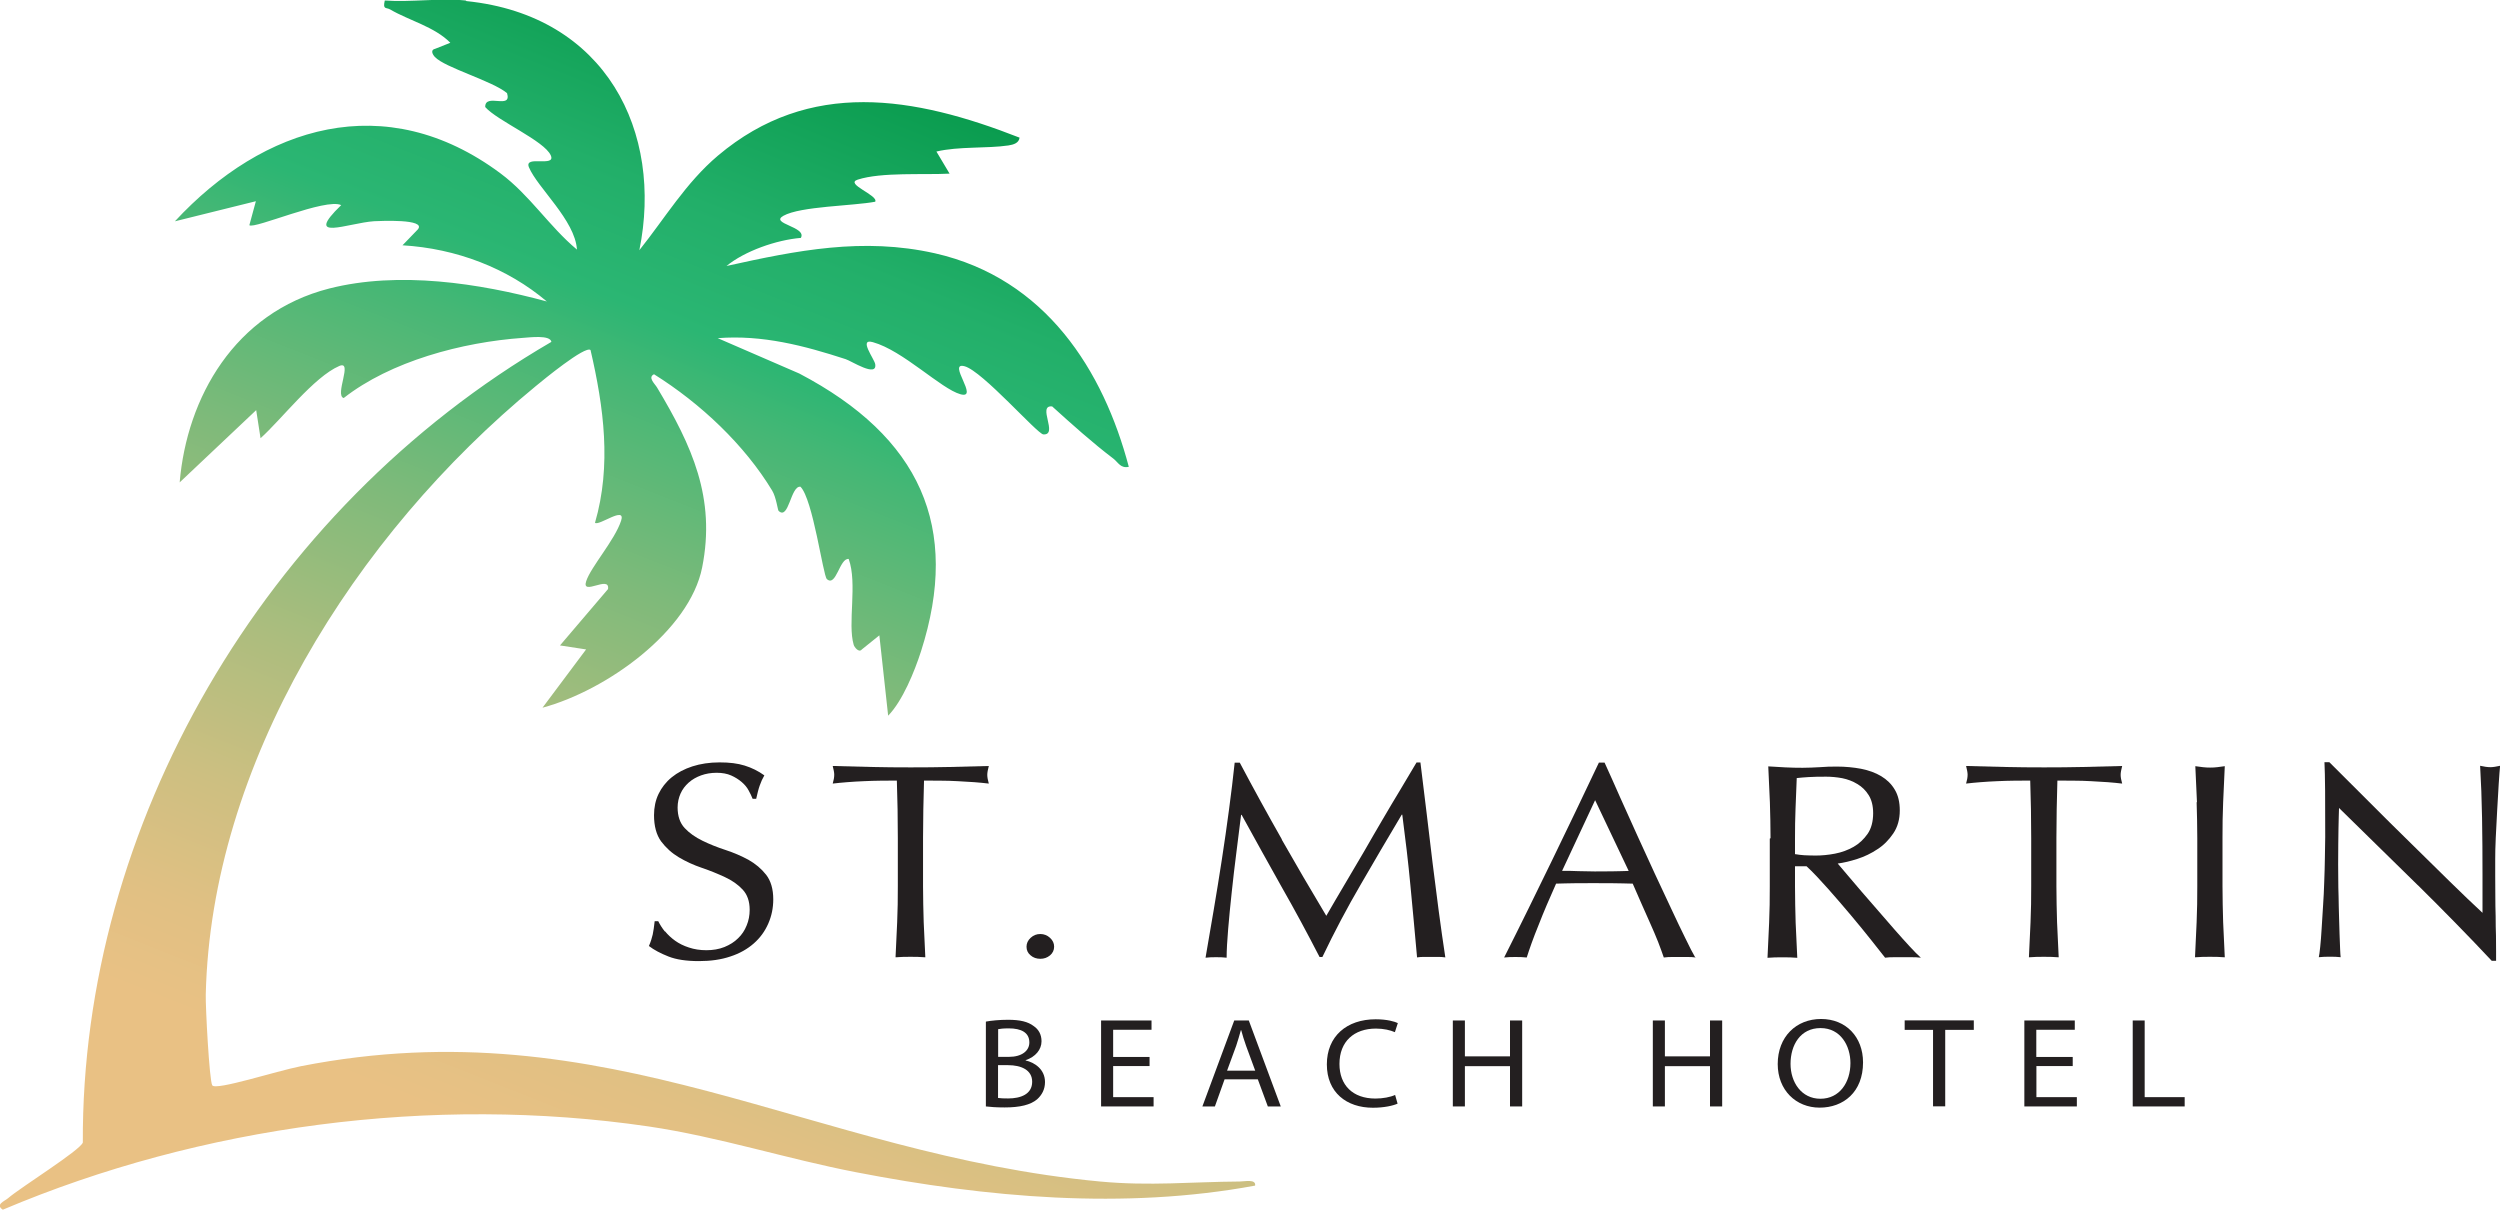 <svg width="250" height="121" viewBox="0 0 250 121" fill="none" xmlns="http://www.w3.org/2000/svg">
<g clip-path="url(#clip0_69_3)">
<path d="M46.652 0.11C60.652 1.549 66.337 13.245 63.935 25.02C66.478 21.841 68.587 18.273 71.793 15.564C80.957 7.837 91.391 9.626 101.956 13.764C101.891 14.304 101.359 14.464 100.848 14.544C98.685 14.864 95.88 14.624 93.641 15.154L94.957 17.363C92.391 17.503 88.152 17.193 85.772 17.963C84.424 18.392 87.859 19.522 87.522 20.172C85.359 20.591 80.033 20.622 78.337 21.581C76.935 22.371 80.717 22.671 80.087 23.79C77.641 23.99 74.457 25.11 72.652 26.599C79.685 25.04 86.293 23.71 93.489 25.329C104.598 27.849 110.348 37.095 112.88 46.681C112.065 46.861 111.837 46.261 111.348 45.871C109.217 44.252 107.196 42.432 105.217 40.643C103.674 40.473 105.87 43.522 104.337 43.442C103.739 43.412 98.25 37.105 96.457 36.625C94.663 36.145 97.989 39.964 96.043 39.424C94.098 38.884 90.293 35.045 87.283 34.216C85.815 33.806 87.435 35.885 87.522 36.415C87.739 37.794 85.12 36.085 84.565 35.915C80.413 34.566 76.25 33.466 71.772 33.816L79.935 37.355C92.022 43.702 96.087 52.708 92.098 65.143C91.457 67.132 90.261 70.091 88.815 71.57L87.935 63.534L86.185 64.943C85.891 65.313 85.435 64.713 85.37 64.483C84.739 62.354 85.761 58.366 84.87 55.897C83.957 55.777 83.62 58.756 82.685 57.906C82.304 57.556 81.293 49.899 80.043 48.67C79.054 48.57 78.891 52.059 77.859 51.089C77.772 51.009 77.62 49.719 77.217 49.06C74.457 44.492 70.076 40.353 65.402 37.425C64.739 37.744 65.5 38.394 65.707 38.754C69.196 44.582 71.598 49.799 70.217 56.737C68.957 63.094 60.663 69.041 54.25 70.771L58.609 64.943L56 64.543L60.804 58.906C61.011 57.466 58.109 59.655 58.62 58.116C59.087 56.687 61.467 54.028 62.109 52.078C62.62 50.519 59.87 52.638 59.5 52.278C61.163 46.541 60.38 40.723 59.054 35.005C58.543 34.516 54.217 38.084 53.587 38.604C35.348 53.598 21.098 76.508 20.576 99.469C20.543 100.618 20.935 108.105 21.228 108.535C21.587 109.075 27.587 107.116 30.109 106.616C60.859 100.598 81.054 115.432 110 118.151C115 118.621 119.163 118.181 123.967 118.151C124.467 118.151 125.62 117.881 125.511 118.561C112.402 120.99 98.652 119.751 85.652 117.232C78.685 115.892 71.891 113.683 64.848 112.643C43.239 109.475 20.087 112.583 0.283 120.97C-0.511 120.46 0.467 120.11 0.793 119.83C2.076 118.721 8.011 115.042 8.283 114.253C8.13 82.756 26.228 50.999 55.141 34.186C55.011 33.456 52.891 33.756 52.304 33.786C46.196 34.216 39.065 36.125 34.37 39.804C33.435 39.534 35.326 36.005 33.935 36.595C31.391 37.684 28.13 41.963 26.054 43.822L25.619 41.013L17.967 48.24C18.685 39.764 23.456 31.267 32.935 28.848C39.88 27.089 47.891 28.308 54.685 30.148C50.728 26.799 45.62 24.85 40.25 24.53L41.793 22.93C42.652 21.861 37.978 22.101 37.413 22.121C34.783 22.301 30.272 24.23 34.12 20.512C32.587 19.772 25.413 22.941 24.935 22.521L25.587 20.122L17.489 22.131C26.304 12.615 38.533 8.766 50.043 17.333C53 19.532 54.902 22.631 57.696 24.96C57.511 22.021 53.75 18.782 52.891 16.723C52.38 15.474 55.63 16.773 55.076 15.534C54.424 14.074 49.739 12.085 48.522 10.706C48.489 9.246 51.217 11.015 50.706 9.316C49.239 8.087 44.467 6.757 43.489 5.698C43.228 5.418 43.033 4.978 43.522 4.878L45.033 4.278C43.467 2.679 40.88 2.039 39.043 0.96C38.609 0.7 38.261 1.01 38.478 0.05C41.065 0.24 44.033 -0.21 46.565 0.05L46.609 0.08L46.652 0.11Z" fill="url(#paint0_linear_69_3)"/>
<path d="M66.511 93.141C66.793 93.481 67.12 93.791 67.511 94.071C67.902 94.351 68.359 94.581 68.891 94.751C69.424 94.931 70 95.021 70.641 95.021C71.282 95.021 71.902 94.921 72.446 94.701C72.978 94.481 73.435 94.201 73.804 93.831C74.185 93.471 74.467 93.042 74.663 92.552C74.87 92.062 74.967 91.532 74.967 90.982C74.967 90.123 74.728 89.453 74.261 88.953C73.793 88.453 73.196 88.034 72.478 87.704C71.761 87.374 71.011 87.064 70.185 86.784C69.359 86.504 68.598 86.154 67.891 85.735C67.185 85.315 66.598 84.785 66.109 84.135C65.641 83.486 65.402 82.616 65.402 81.516C65.402 80.737 65.554 80.017 65.859 79.387C66.163 78.757 66.598 78.198 67.174 77.728C67.739 77.268 68.435 76.898 69.239 76.638C70.043 76.378 70.956 76.239 71.956 76.239C72.956 76.239 73.761 76.338 74.467 76.558C75.174 76.778 75.826 77.098 76.435 77.538C76.25 77.858 76.098 78.188 75.978 78.537C75.848 78.897 75.739 79.347 75.62 79.877H75.261C75.163 79.617 75.022 79.337 74.859 79.037C74.696 78.728 74.457 78.448 74.163 78.198C73.87 77.948 73.522 77.728 73.12 77.548C72.717 77.368 72.228 77.278 71.663 77.278C71.098 77.278 70.576 77.368 70.109 77.538C69.641 77.708 69.217 77.948 68.87 78.258C68.522 78.567 68.239 78.937 68.054 79.357C67.87 79.777 67.761 80.247 67.761 80.747C67.761 81.616 68 82.306 68.467 82.806C68.935 83.306 69.532 83.725 70.25 84.075C70.967 84.425 71.717 84.725 72.543 84.995C73.37 85.265 74.13 85.595 74.837 85.975C75.543 86.374 76.13 86.864 76.62 87.484C77.087 88.094 77.326 88.913 77.326 89.933C77.326 90.793 77.163 91.592 76.826 92.362C76.489 93.132 76.011 93.791 75.37 94.351C74.728 94.911 73.957 95.351 73.032 95.65C72.12 95.96 71.076 96.11 69.891 96.11C68.641 96.11 67.63 95.96 66.848 95.65C66.065 95.341 65.413 95.001 64.891 94.601C65.076 94.181 65.196 93.781 65.272 93.451C65.337 93.112 65.413 92.672 65.467 92.122H65.826C65.989 92.452 66.207 92.802 66.478 93.141H66.489H66.511Z" fill="#231F20"/>
<path d="M89.75 78.058C89.217 78.058 88.685 78.058 88.098 78.068C87.533 78.068 86.946 78.098 86.38 78.118C85.815 78.138 85.25 78.178 84.717 78.218C84.174 78.258 83.707 78.308 83.272 78.358C83.37 78.028 83.424 77.728 83.424 77.468C83.424 77.268 83.37 76.978 83.272 76.598C84.609 76.638 85.913 76.658 87.174 76.698C88.457 76.728 89.739 76.738 91.076 76.738C92.413 76.738 93.717 76.728 94.978 76.698C96.261 76.668 97.543 76.638 98.88 76.598C98.783 76.968 98.728 77.258 98.728 77.488C98.728 77.728 98.783 78.008 98.88 78.358C98.446 78.308 97.978 78.258 97.435 78.218C96.891 78.178 96.348 78.158 95.772 78.118C95.207 78.088 94.62 78.068 94.054 78.068C93.489 78.068 92.924 78.058 92.402 78.058C92.348 79.977 92.304 81.886 92.304 83.815V88.603C92.304 89.833 92.337 91.032 92.37 92.222C92.424 93.411 92.478 94.581 92.533 95.73C92.076 95.691 91.576 95.68 91.043 95.68C90.511 95.68 90.033 95.691 89.554 95.73C89.609 94.581 89.663 93.401 89.717 92.222C89.772 91.042 89.783 89.833 89.783 88.603V83.815C89.783 81.886 89.75 79.957 89.685 78.058H89.739H89.75Z" fill="#231F20"/>
<path d="M102.652 94.671C102.652 94.331 102.793 94.031 103.065 93.781C103.348 93.521 103.663 93.401 104.033 93.401C104.402 93.401 104.728 93.531 105 93.781C105.283 94.041 105.413 94.331 105.413 94.671C105.413 95.011 105.272 95.311 105 95.54C104.717 95.77 104.402 95.88 104.033 95.88C103.663 95.88 103.326 95.77 103.065 95.54C102.783 95.311 102.652 95.021 102.652 94.671Z" fill="#231F20"/>
<path d="M128.163 83.935C129.576 86.424 131.076 88.983 132.63 91.582C132.837 91.222 133.13 90.722 133.511 90.063C133.902 89.403 134.348 88.643 134.848 87.794C135.348 86.944 135.891 86.014 136.478 85.025C137.043 84.025 137.641 83.016 138.228 82.006C138.826 80.987 139.413 79.987 140.011 79.007C140.598 78.028 141.141 77.108 141.652 76.249H142.043C142.261 78.038 142.478 79.747 142.674 81.406C142.87 83.066 143.065 84.705 143.261 86.314C143.467 87.924 143.663 89.503 143.87 91.082C144.076 92.662 144.304 94.211 144.533 95.74C144.293 95.701 144.043 95.691 143.826 95.691H142.413C142.174 95.691 141.946 95.701 141.706 95.74C141.489 93.272 141.261 90.872 141.043 88.563C140.826 86.234 140.543 83.875 140.228 81.466H140.174C138.783 83.805 137.413 86.124 136.076 88.444C134.728 90.752 133.446 93.171 132.239 95.7H131.956C130.75 93.361 129.489 91.012 128.152 88.673C126.837 86.324 125.5 83.925 124.163 81.486H124.109C123.967 82.636 123.815 83.885 123.641 85.225C123.478 86.564 123.304 87.894 123.174 89.213C123.033 90.513 122.913 91.752 122.815 92.922C122.717 94.091 122.663 95.031 122.663 95.77C122.348 95.73 121.978 95.72 121.609 95.72C121.239 95.72 120.87 95.73 120.554 95.77C120.815 94.261 121.087 92.682 121.37 91.002C121.652 89.333 121.924 87.654 122.185 85.954C122.446 84.265 122.685 82.596 122.902 80.957C123.12 79.307 123.315 77.748 123.467 76.269H123.978C125.37 78.897 126.783 81.466 128.196 83.955H128.185L128.163 83.935Z" fill="#231F20"/>
<path d="M169.598 95.75C169.315 95.71 169.043 95.7 168.793 95.7H167.185C166.935 95.7 166.674 95.71 166.38 95.75C166.239 95.331 166.043 94.801 165.815 94.201C165.576 93.601 165.304 92.962 165.011 92.312C164.717 91.652 164.424 90.982 164.119 90.303C163.815 89.623 163.533 88.973 163.272 88.364C162.619 88.353 161.967 88.323 161.304 88.323C160.641 88.323 159.967 88.314 159.304 88.314C158.674 88.314 158.065 88.314 157.456 88.323C156.848 88.323 156.239 88.353 155.609 88.364C154.967 89.803 154.369 91.182 153.859 92.502C153.326 93.801 152.946 94.891 152.674 95.75C152.326 95.71 151.956 95.7 151.543 95.7C151.13 95.7 150.761 95.71 150.413 95.75C152.054 92.502 153.63 89.273 155.196 86.054C156.75 82.846 158.326 79.577 159.891 76.258H160.456C160.946 77.328 161.467 78.498 162.022 79.757C162.587 81.007 163.163 82.276 163.739 83.566C164.326 84.845 164.902 86.124 165.489 87.384C166.076 88.653 166.63 89.823 167.141 90.912C167.652 92.002 168.109 92.972 168.533 93.821C168.946 94.681 169.283 95.331 169.543 95.78L169.587 95.75H169.598ZM156.196 87.084C156.728 87.084 157.261 87.084 157.837 87.114C158.402 87.124 158.946 87.144 159.478 87.144C160.043 87.144 160.609 87.144 161.174 87.134C161.739 87.134 162.304 87.104 162.869 87.094L159.511 80.017L156.206 87.094L156.196 87.084Z" fill="#231F20"/>
<path d="M177.054 83.835C177.054 82.606 177.022 81.406 176.989 80.237C176.935 79.057 176.88 77.858 176.826 76.638C177.413 76.678 177.989 76.698 178.543 76.738C179.109 76.768 179.685 76.778 180.261 76.778C180.837 76.778 181.424 76.748 181.978 76.718C182.543 76.668 183.12 76.658 183.696 76.658C184.543 76.658 185.348 76.738 186.109 76.878C186.87 77.028 187.554 77.278 188.12 77.618C188.685 77.958 189.152 78.408 189.478 78.967C189.815 79.527 189.978 80.217 189.978 81.046C189.978 81.936 189.761 82.706 189.326 83.346C188.891 83.985 188.37 84.525 187.739 84.925C187.109 85.345 186.446 85.665 185.728 85.894C185.011 86.124 184.37 86.274 183.772 86.354C184.011 86.634 184.337 87.014 184.772 87.534C185.207 88.034 185.674 88.583 186.185 89.193C186.717 89.793 187.25 90.433 187.826 91.082C188.391 91.742 188.935 92.372 189.467 92.972C190 93.571 190.478 94.121 190.957 94.631C191.413 95.131 191.793 95.51 192.087 95.77C191.783 95.73 191.478 95.721 191.185 95.721H189.391C189.087 95.721 188.793 95.73 188.511 95.77C188.207 95.371 187.75 94.801 187.13 94.021C186.511 93.242 185.837 92.412 185.087 91.522C184.337 90.633 183.576 89.743 182.793 88.863C182.011 87.984 181.304 87.224 180.652 86.624H179.5V88.653C179.5 89.883 179.533 91.082 179.565 92.272C179.62 93.461 179.674 94.631 179.728 95.78C179.272 95.74 178.772 95.73 178.239 95.73C177.707 95.73 177.228 95.74 176.75 95.78C176.804 94.631 176.859 93.451 176.913 92.272C176.967 91.092 176.978 89.883 176.978 88.653V83.865L177.011 83.835H177.054ZM179.522 85.415C179.804 85.465 180.109 85.505 180.435 85.525C180.772 85.535 181.13 85.555 181.543 85.555C182.174 85.555 182.826 85.495 183.5 85.365C184.174 85.235 184.793 85.005 185.359 84.685C185.924 84.365 186.391 83.915 186.761 83.385C187.13 82.856 187.315 82.146 187.315 81.316C187.315 80.587 187.163 79.987 186.87 79.517C186.576 79.047 186.207 78.677 185.728 78.398C185.272 78.118 184.761 77.928 184.217 77.818C183.674 77.718 183.13 77.668 182.609 77.668C181.902 77.668 181.315 77.678 180.859 77.708C180.402 77.738 180 77.768 179.674 77.808C179.63 78.827 179.587 79.837 179.554 80.847C179.511 81.846 179.5 82.856 179.5 83.845V85.425H179.511L179.522 85.415Z" fill="#231F20"/>
<path d="M203.087 78.058C202.554 78.058 202.022 78.058 201.435 78.068C200.87 78.068 200.283 78.098 199.717 78.118C199.152 78.138 198.587 78.178 198.054 78.218C197.511 78.258 197.043 78.308 196.609 78.358C196.706 78.028 196.761 77.728 196.761 77.468C196.761 77.268 196.706 76.978 196.609 76.598C197.946 76.638 199.25 76.658 200.511 76.698C201.793 76.728 203.076 76.738 204.413 76.738C205.75 76.738 207.054 76.728 208.315 76.698C209.598 76.668 210.88 76.638 212.217 76.598C212.12 76.968 212.065 77.258 212.065 77.488C212.065 77.728 212.12 78.008 212.217 78.358C211.783 78.308 211.315 78.258 210.772 78.218C210.228 78.178 209.685 78.158 209.109 78.118C208.543 78.088 207.956 78.068 207.391 78.068C206.826 78.068 206.261 78.058 205.739 78.058C205.685 79.977 205.641 81.886 205.641 83.815V88.603C205.641 89.833 205.674 91.032 205.706 92.222C205.761 93.411 205.815 94.581 205.87 95.73C205.413 95.691 204.913 95.68 204.38 95.68C203.848 95.68 203.37 95.691 202.891 95.73C202.946 94.581 203 93.401 203.054 92.222C203.109 91.042 203.12 89.833 203.12 88.603V83.815C203.12 81.886 203.087 79.957 203.022 78.058H203.076H203.087Z" fill="#231F20"/>
<path d="M219.696 80.217C219.641 79.037 219.587 77.838 219.532 76.618C219.793 76.658 220.043 76.678 220.293 76.718C220.532 76.748 220.782 76.758 221.011 76.758C221.239 76.758 221.5 76.748 221.728 76.718C221.956 76.688 222.228 76.658 222.478 76.618C222.424 77.848 222.369 79.047 222.315 80.217C222.261 81.386 222.25 82.596 222.25 83.815V88.603C222.25 89.833 222.282 91.032 222.315 92.222C222.369 93.411 222.424 94.581 222.478 95.73C222.022 95.691 221.522 95.68 220.989 95.68C220.456 95.68 219.978 95.691 219.5 95.73C219.554 94.581 219.609 93.401 219.663 92.222C219.717 91.032 219.728 89.833 219.728 88.603V83.815C219.728 82.586 219.696 81.386 219.663 80.217H219.674H219.696Z" fill="#231F20"/>
<path d="M241.783 88.523C239.152 85.934 236.533 83.366 233.902 80.797C233.891 81.316 233.859 82.006 233.848 82.876C233.837 83.745 233.815 84.935 233.815 86.444C233.815 86.844 233.815 87.314 233.826 87.884C233.826 88.463 233.837 89.063 233.859 89.693C233.859 90.323 233.891 90.972 233.902 91.612C233.913 92.262 233.946 92.862 233.956 93.421C233.967 93.981 234 94.471 234.011 94.881C234.022 95.301 234.054 95.581 234.065 95.72C233.75 95.68 233.38 95.671 233.011 95.671C232.609 95.671 232.228 95.68 231.88 95.72C231.924 95.531 231.967 95.201 232.022 94.681C232.076 94.181 232.119 93.581 232.163 92.882C232.206 92.182 232.25 91.422 232.304 90.613C232.359 89.793 232.402 88.973 232.424 88.164C232.456 87.344 232.478 86.554 232.489 85.775C232.5 84.995 232.522 84.295 232.522 83.695C232.522 81.906 232.522 80.387 232.511 79.097C232.511 77.818 232.467 76.858 232.446 76.219H232.935C234.174 77.448 235.478 78.757 236.88 80.157C238.283 81.566 239.674 82.946 241.065 84.305C242.456 85.675 243.761 86.964 245 88.174C246.239 89.383 247.315 90.423 248.25 91.282V87.504C248.25 85.545 248.239 83.655 248.206 81.806C248.174 79.957 248.109 78.218 248.011 76.578C248.413 76.668 248.761 76.718 249.043 76.718C249.283 76.718 249.609 76.668 250.011 76.578C249.967 76.988 249.924 77.598 249.87 78.418C249.815 79.237 249.772 80.107 249.717 81.037C249.663 81.966 249.62 82.876 249.576 83.765C249.533 84.655 249.522 85.375 249.522 85.915V87.584C249.522 88.214 249.522 88.873 249.533 89.563C249.533 90.253 249.543 90.942 249.565 91.632C249.565 92.332 249.576 92.972 249.598 93.591C249.598 94.191 249.609 94.711 249.609 95.161V96.08H249.174C246.859 93.611 244.38 91.082 241.761 88.493L241.793 88.523H241.783Z" fill="#231F20"/>
<path d="M98.598 102.158C99.13 102.058 99.957 101.978 100.804 101.978C102.011 101.978 102.793 102.168 103.37 102.608C103.859 102.938 104.152 103.447 104.152 104.127C104.152 104.957 103.554 105.686 102.565 106.016V106.046C103.456 106.246 104.5 106.926 104.5 108.205C104.5 108.945 104.185 109.505 103.706 109.935C103.054 110.484 102 110.744 100.467 110.744C99.63 110.744 99 110.694 98.587 110.644V102.188L98.598 102.158ZM99.804 105.686H100.902C102.185 105.686 102.935 105.077 102.935 104.247C102.935 103.237 102.098 102.838 100.88 102.838C100.326 102.838 100 102.878 99.815 102.918V105.686H99.804ZM99.804 109.795C100.043 109.835 100.391 109.845 100.815 109.845C102.065 109.845 103.217 109.425 103.217 108.175C103.217 106.996 102.12 106.516 100.804 106.516H99.804V109.795Z" fill="#231F20"/>
<path d="M114.956 106.606H111.315V109.715H115.359V110.644H110.109V102.048H115.152V102.977H111.315V105.696H114.956V106.616V106.606Z" fill="#231F20"/>
<path d="M122.457 107.935L121.489 110.644H120.239L123.424 102.048H124.88L128.076 110.644H126.783L125.783 107.935H122.467H122.457ZM125.522 107.066L124.609 104.587C124.402 104.027 124.261 103.517 124.12 103.017H124.087C123.946 103.527 123.793 104.057 123.62 104.577L122.707 107.066H125.522Z" fill="#231F20"/>
<path d="M139.761 110.364C139.315 110.564 138.424 110.774 137.293 110.774C134.652 110.774 132.685 109.245 132.685 106.436C132.685 103.627 134.674 101.928 137.565 101.928C138.728 101.928 139.467 102.158 139.783 102.308L139.489 103.217C139.033 103.017 138.38 102.858 137.598 102.858C135.402 102.858 133.946 104.147 133.946 106.396C133.946 108.505 135.261 109.855 137.543 109.855C138.283 109.855 139.033 109.715 139.511 109.495L139.761 110.374V110.364Z" fill="#231F20"/>
<path d="M146.489 102.048V105.636H151V102.048H152.217V110.644H151V106.616H146.489V110.644H145.283V102.048H146.489Z" fill="#231F20"/>
<path d="M166.489 102.048V105.636H171V102.048H172.217V110.644H171V106.616H166.489V110.644H165.283V102.048H166.489Z" fill="#231F20"/>
<path d="M186.304 106.246C186.304 109.205 184.348 110.764 181.967 110.764C179.587 110.764 177.772 109.005 177.772 106.406C177.772 103.677 179.62 101.898 182.109 101.898C184.598 101.898 186.304 103.697 186.304 106.236V106.246ZM179.054 106.386C179.054 108.225 180.141 109.875 182.043 109.875C183.946 109.875 185.043 108.255 185.043 106.306C185.043 104.597 184.076 102.808 182.054 102.808C180.033 102.808 179.054 104.507 179.054 106.386Z" fill="#231F20"/>
<path d="M193.315 102.987H190.467V102.038H197.38V102.987H194.522V110.634H193.304V102.987H193.315Z" fill="#231F20"/>
<path d="M207.283 106.606H203.641V109.715H207.685V110.644H202.435V102.048H207.478V102.977H203.63V105.696H207.272V106.616H207.283V106.606Z" fill="#231F20"/>
<path d="M213.261 102.048H214.467V109.715H218.467V110.644H213.272V102.048H213.261Z" fill="#231F20"/>
</g>
<defs>
<linearGradient id="paint0_linear_69_3" x1="51.033" y1="114.073" x2="94.971" y2="3.375" gradientUnits="userSpaceOnUse">
<stop stop-color="#E9C184"/>
<stop offset="0.08" stop-color="#E1C083"/>
<stop offset="0.19" stop-color="#CDBF81"/>
<stop offset="0.32" stop-color="#ACBD7E"/>
<stop offset="0.47" stop-color="#7EBA7A"/>
<stop offset="0.63" stop-color="#45B775"/>
<stop offset="0.69" stop-color="#2BB673"/>
<stop offset="0.79" stop-color="#22AF69"/>
<stop offset="0.94" stop-color="#0A9C4F"/>
<stop offset="1" stop-color="#009444"/>
</linearGradient>
<clipPath id="clip0_69_3">
<rect width="250" height="121" fill="white"/>
</clipPath>
</defs>
</svg>
